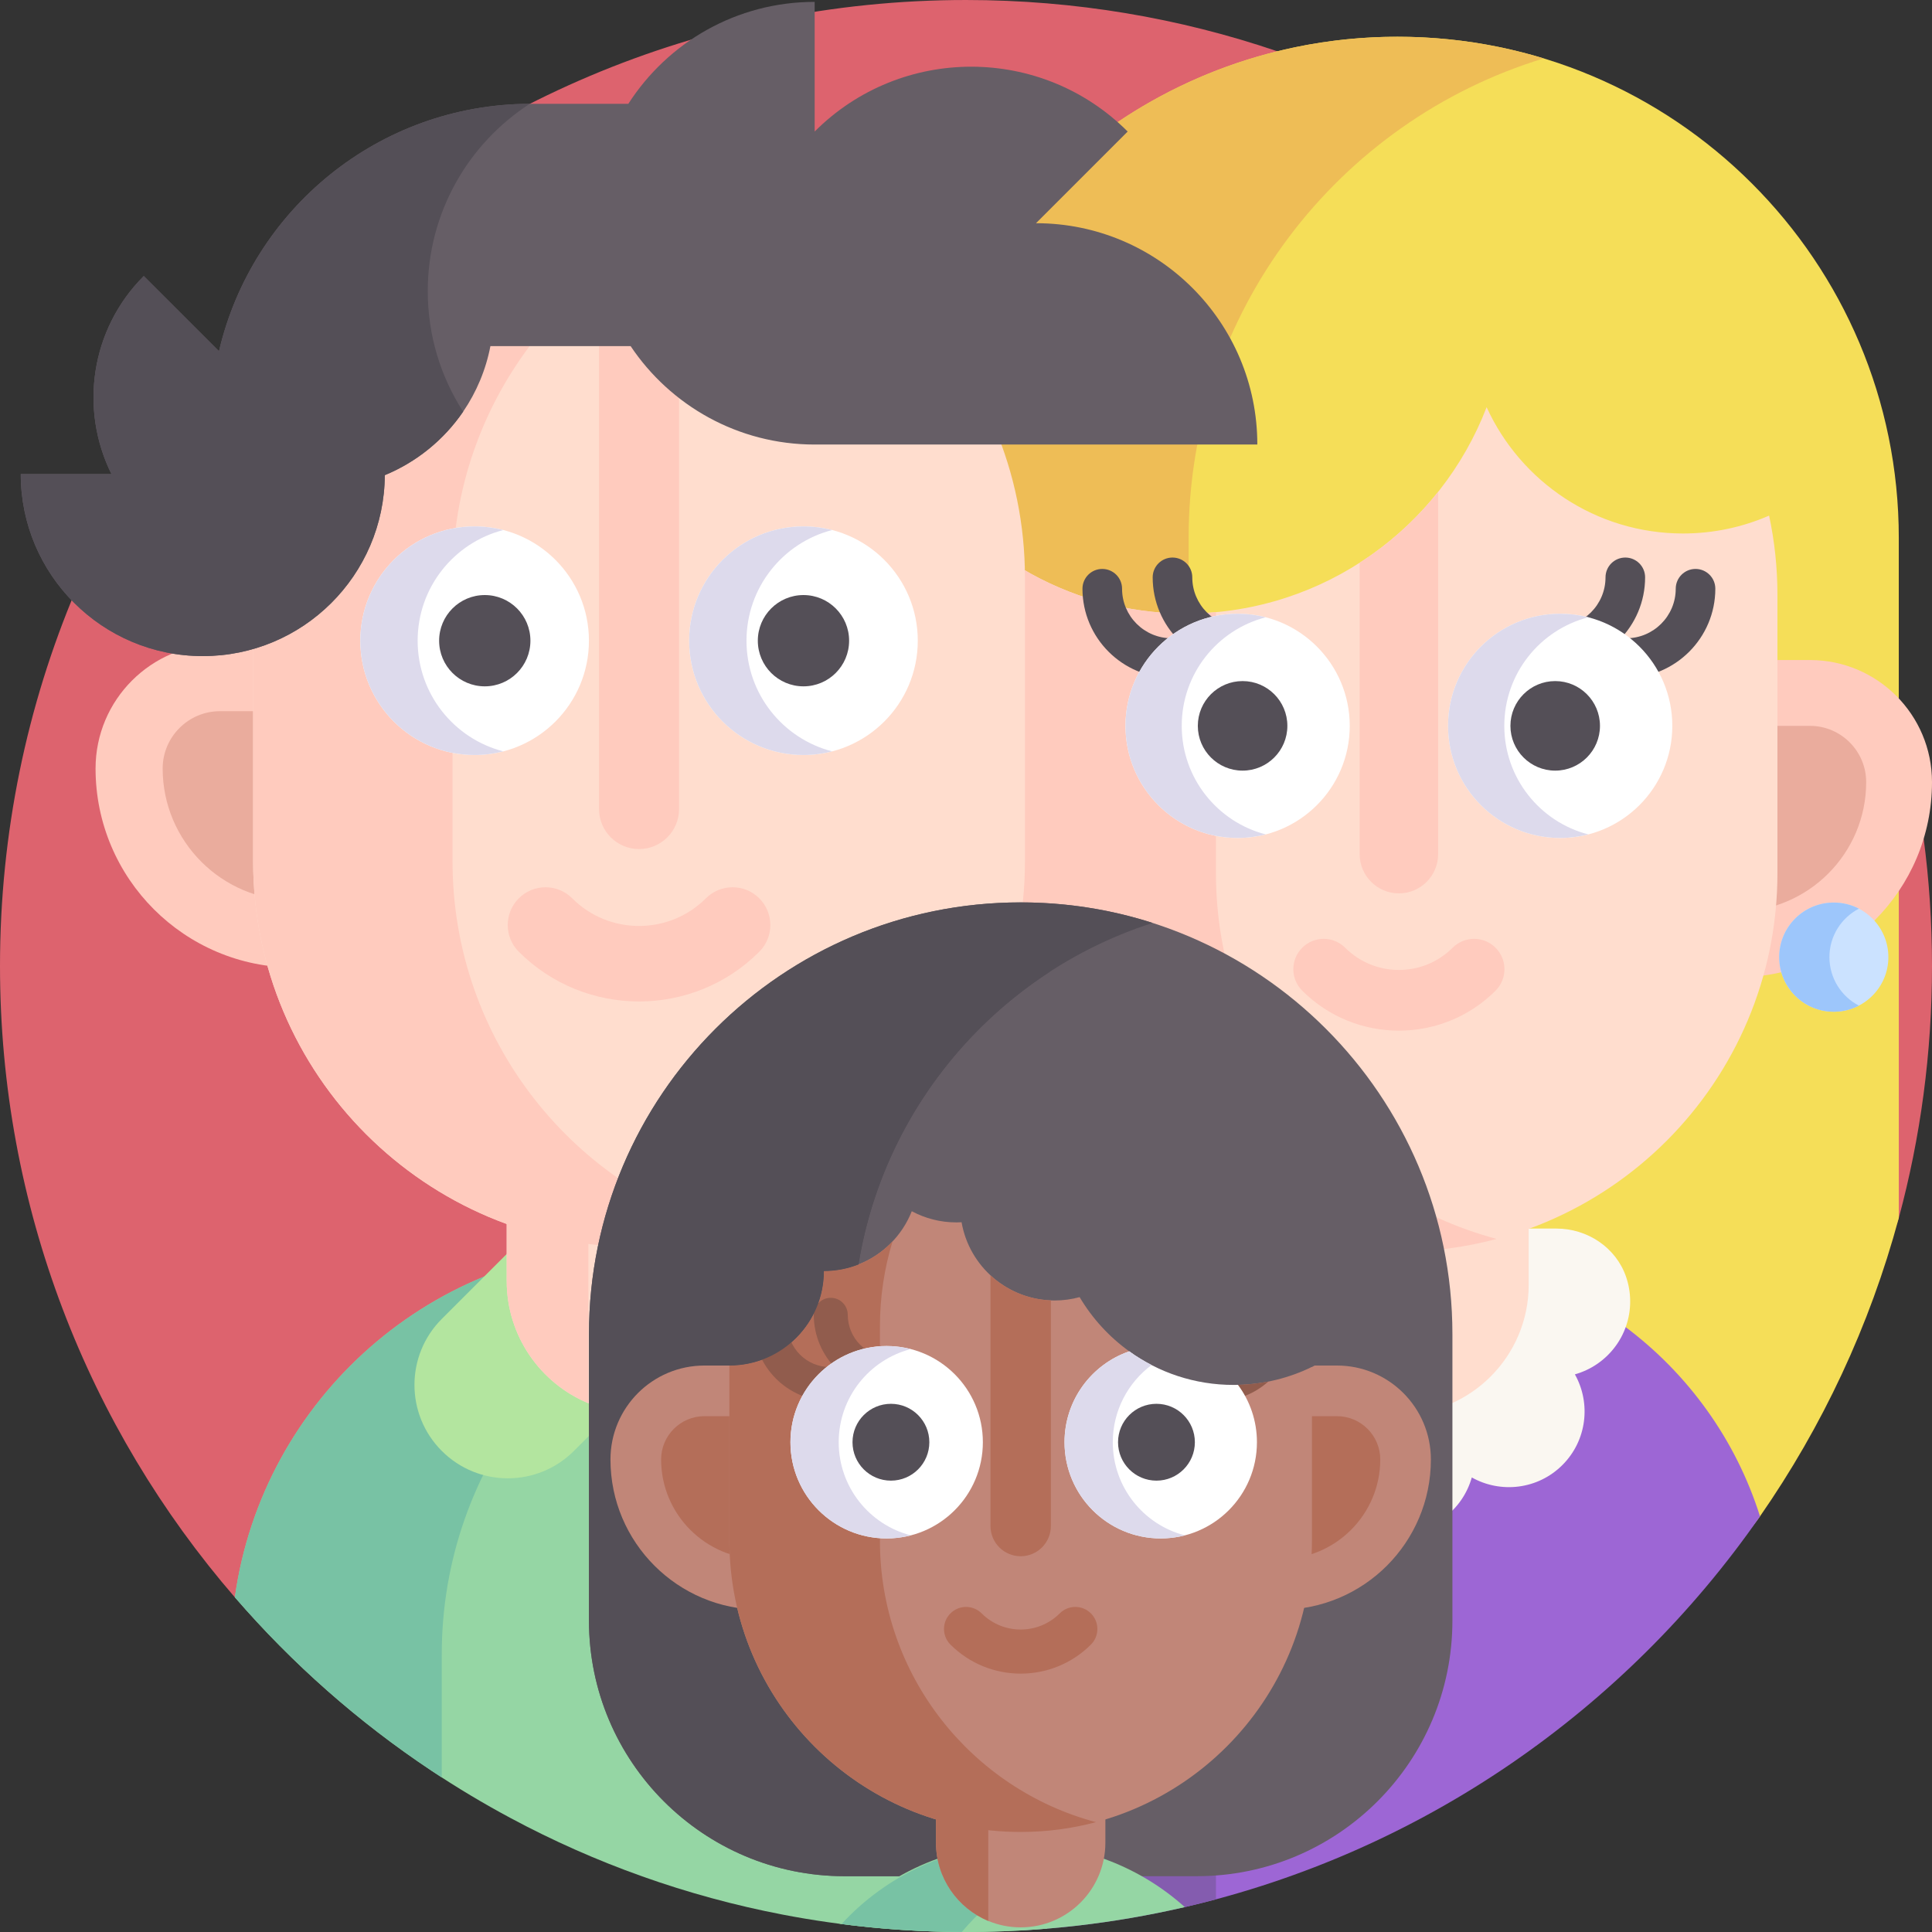 <?xml version="1.0" encoding="UTF-8"?> <svg xmlns="http://www.w3.org/2000/svg" id="Capa_1" height="512" viewBox="0 0 512 512" width="512"><rect x="0" y="0" width="512" height="512" fill="#333333" stroke="none"/><g><path d="m512 256c0 23.1-3.06 45.49-8.8 66.78-14.3 53.08-373.435 130.044-440.967 100.526-38.778-44.87-62.233-103.35-62.233-167.306 0-141.38 114.62-256 256-256 28.86 0 56.61 4.78 82.5 13.59 80.19 27.28 142.5 93.23 164.7 175.63 5.74 21.29 8.8 43.68 8.8 66.78z" fill="#dd636e"></path><g><path d="m503.2 142.57v180.21c-7.72 28.656-20.293 55.324-36.782 79.069-14.054 20.238-42.132 15.597-61.296 31.007l-167.582 22.754v-313.04c0-62.37 42.99-114.71 100.96-128.98 10.21-2.52 20.88-3.85 31.87-3.85 73.36 0 132.83 59.47 132.83 132.83z" fill="#f5de58"></path><path d="m466.42 401.85c-35.657 51.334-89.615 89.001-152.43 103.551-14.115 3.269-28.678-11.051-43.58-10.224v-63.147c0-55.4 44.91-100.31 100.32-100.31 44.88 0 82.88 29.48 95.69 70.13z" fill="#9d66d5"></path><path d="m396.65 335.1c-42.84 11.43-74.41 50.5-74.41 96.93v71.31c-16.67 4.45-34.01 7.27-51.83 8.26v-79.57c0-55.4 44.91-100.31 100.32-100.31 8.96 0 17.65 1.18 25.92 3.38z" fill="#845caf"></path><path d="m409.099 15.477c-54.465 16.57-94.104 67.197-94.104 127.091v122.832l55.727 56.109h-133.184v-178.94c0-73.361 59.467-132.829 132.829-132.829 13.475 0 26.48 2.009 38.732 5.737z" fill="#eebd56"></path><path d="m328.975 325.582c-8.201 0-15.756 5.001-18.443 12.749-.714 2.057-1.101 4.267-1.101 6.569 0 9.207 6.203 16.947 14.653 19.318-4.298 7.651-3.211 17.511 3.299 24.021 6.51 6.51 16.37 7.597 24.021 3.299 2.37 8.449 10.111 14.653 19.318 14.653s16.947-6.203 19.318-14.653c7.651 4.298 17.511 3.211 24.021-3.299 6.51-6.51 7.597-16.37 3.299-24.021 8.449-2.37 14.653-10.111 14.653-19.318 0-2.302-.388-4.512-1.101-6.569-2.687-7.748-10.242-12.749-18.443-12.749z" fill="#faf7f1"></path><path d="m405.121 278.803v61.657c0 18.997-15.411 34.408-34.395 34.408-4.668 0-9.114-.926-13.168-2.608-12.464-5.176-21.239-17.458-21.239-31.8v-61.657z" fill="#ffddce"></path><path d="m460.26 259.011h-179.076c-28.575 0-51.74-23.165-51.74-51.74 0-17.869 14.486-32.355 32.355-32.355h217.846c17.869 0 32.355 14.486 32.355 32.355 0 28.575-23.165 51.74-51.74 51.74z" fill="#ffcbbe"></path><path d="m281.184 241.568c-18.911 0-34.297-15.386-34.297-34.297 0-8.222 6.689-14.912 14.912-14.912h217.846c8.222 0 14.912 6.69 14.912 14.912 0 18.912-15.386 34.297-34.297 34.297z" fill="#eaac9d"></path><path d="m471.04 157.62v73.78c0 27.7-11.23 52.78-29.38 70.94-18.16 18.15-43.24 29.38-70.94 29.38-55.4 0-100.31-44.91-100.31-100.32v-73.78c0-2.36.08-4.71.25-7.03 12.78 7.63 27.71 12.01 43.67 12.01.23 0 .44 0 .66-.01 36.04-.27 66.74-22.89 78.98-54.68 9.01 19.74 28.92 33.47 52.04 33.47 8.11 0 15.83-1.69 22.82-4.74 1.45 6.77 2.21 13.78 2.21 20.98z" fill="#ffddce"></path><g fill="#ffcbbe"><path d="m396.64 328.33c-8.27 2.21-16.95 3.39-25.92 3.39-55.41 0-100.31-44.91-100.31-100.32v-73.78c0-2.36.08-4.71.25-7.03 12.78 7.63 27.71 12.01 43.67 12.01.23 0 .44 0 .66-.01 2.44-.02 4.86-.14 7.25-.36v69.17c0 46.45 31.56 85.52 74.4 96.93z"></path><path d="m381.12 130.35v96c0 5.75-4.65 10.4-10.4 10.4-5.74 0-10.4-4.65-10.4-10.4v-77.21c7.93-5.08 14.96-11.44 20.8-18.79z"></path><path d="m357.557 311.226v61.03c-12.462-5.172-21.233-17.458-21.233-31.789v-29.241z"></path></g><g><circle cx="485.969" cy="253.647" fill="#cbe2ff" r="14.467"></circle><path d="m492.632 266.505c-1.989 1.036-4.268 1.616-6.671 1.616-7.983 0-14.46-6.478-14.46-14.474 0-7.983 6.477-14.46 14.46-14.46 2.403 0 4.682.58 6.671 1.616-4.654 2.417-7.817 7.265-7.817 12.844 0 5.594 3.163 10.441 7.817 12.858z" fill="#9dc6fb"></path><circle cx="255.475" cy="253.647" fill="#cbe2ff" r="14.467"></circle><path d="m262.139 266.505c-1.989 1.036-4.268 1.616-6.671 1.616-7.983 0-14.46-6.478-14.46-14.474 0-7.983 6.477-14.46 14.46-14.46 2.403 0 4.682.58 6.671 1.616-4.654 2.417-7.817 7.265-7.817 12.844 0 5.594 3.163 10.441 7.817 12.858z" fill="#9dc6fb"></path></g><path d="m396.34 262.539c-14.126 14.126-37.11 14.126-51.236 0-3.142-3.142-3.142-8.237 0-11.379s8.237-3.142 11.379 0c7.852 7.852 20.627 7.851 28.478 0 3.142-3.142 8.237-3.142 11.379 0s3.142 8.237 0 11.379z" fill="#ffcbbe"></path><g fill="#544f57"><path d="m310.488 179.643c-13.026 0-23.623-10.597-23.623-23.623 0-2.898 2.349-5.246 5.246-5.246s5.246 2.349 5.246 5.246c0 7.24 5.89 13.13 13.13 13.13 2.897 0 5.246 2.349 5.246 5.246s-2.348 5.247-5.245 5.247z"></path><path d="m329.096 176.625c-13.026 0-23.623-10.597-23.623-23.623 0-2.898 2.349-5.246 5.246-5.246s5.246 2.349 5.246 5.246c0 7.24 5.89 13.13 13.13 13.13 2.897 0 5.246 2.349 5.246 5.246.002 2.898-2.347 5.247-5.245 5.247z"></path><path d="m430.956 179.643c13.026 0 23.623-10.597 23.623-23.623 0-2.898-2.349-5.246-5.246-5.246s-5.246 2.349-5.246 5.246c0 7.24-5.89 13.13-13.13 13.13-2.897 0-5.246 2.349-5.246 5.246s2.348 5.247 5.245 5.247z"></path><path d="m412.348 176.625c13.026 0 23.623-10.597 23.623-23.623 0-2.898-2.349-5.246-5.246-5.246s-5.246 2.349-5.246 5.246c0 7.24-5.89 13.13-13.13 13.13-2.897 0-5.246 2.349-5.246 5.246-.002 2.898 2.347 5.247 5.245 5.247z"></path></g><g><circle cx="327.98" cy="192.358" fill="#fff" r="29.716"></circle><path d="m335.439 221.127c-2.392.615-4.883.943-7.463.943-16.414 0-29.712-13.298-29.712-29.712s13.298-29.712 29.712-29.712c2.58 0 5.071.328 7.463.943-12.812 3.305-22.269 14.925-22.269 28.769s9.457 25.465 22.269 28.769z" fill="#dddaec"></path><circle cx="413.464" cy="192.358" fill="#fff" r="29.716"></circle><path d="m420.923 221.127c-2.392.615-4.883.943-7.463.943-16.414 0-29.712-13.298-29.712-29.712s13.298-29.712 29.712-29.712c2.58 0 5.071.328 7.463.943-12.812 3.305-22.269 14.925-22.269 28.769s9.457 25.465 22.269 28.769z" fill="#dddaec"></path><g fill="#544f57"><circle cx="329.3" cy="192.358" r="11.865"></circle><circle cx="412.144" cy="192.358" r="11.865"></circle></g></g></g><g><path d="m277.5 438.41v72.69c-2.35.2-4.72.37-7.09.5-1.43.08-2.86.15-4.29.2-3.36.14-6.73.2-10.12.2-16.58 0-32.8-1.58-48.5-4.59-25.62-4.91-49.88-13.64-72.16-25.59-7.18-3.84-14.16-8.02-20.91-12.51-19.43-12.91-36.99-28.42-52.19-46.01 7.34-52.58 52.5-93.05 107.11-93.05 59.73 0 108.15 48.42 108.15 108.16z" fill="#95d6a4"></path><path d="m197.29 333.9c-46.19 12.32-80.22 54.45-80.22 104.51v32.63c-.89-.57-1.76-1.15-2.64-1.73-19.43-12.91-36.99-28.42-52.19-46.01 7.33-52.58 52.49-93.05 107.11-93.05 9.66 0 19.02 1.27 27.94 3.65z" fill="#78c2a4"></path><path d="m204.357 332.247-35-35-52.272 52.272c-9.665 9.665-9.665 25.335 0 35 9.665 9.665 25.335 9.665 35 0z" fill="#b3e59f"></path><path d="m169.358 297.247-35 35 52.272 52.272c9.665 9.665 25.335 9.665 35 0 9.665-9.665 9.665-25.335 0-35z" fill="#cd8170"></path><path d="m204.422 276.596v62.858c0 19.366-15.711 35.077-35.064 35.077-4.758 0-9.291-.944-13.425-2.658-12.707-5.277-21.652-17.798-21.652-32.419v-62.858z" fill="#ffddce"></path><path d="m216.848 256.418h-138.776c-29.132 0-52.748-23.616-52.748-52.748 0-18.217 14.768-32.985 32.985-32.985h178.301c18.217 0 32.985 14.768 32.985 32.985h-22.708c0 29.132-.908 52.748-30.039 52.748z" fill="#ffcbbe"></path><path d="m78.072 238.635c-19.28 0-34.965-15.685-34.965-34.965 0-8.383 6.82-15.202 15.202-15.202h173.376c8.383 0 15.202 6.82 15.202 15.202 0 19.28 33.026 34.965 13.747 34.965z" fill="#eaac9d"></path><path d="m169.353 50.784c-56.481 0-102.268 45.787-102.268 102.268v75.221c0 56.481 45.787 102.268 102.268 102.268 56.481 0 102.268-45.787 102.268-102.268v-75.221c0-56.481-45.787-102.268-102.268-102.268z" fill="#ffddce"></path><path d="m195.778 327.091c-8.429 2.249-17.285 3.45-26.425 3.45-56.487 0-102.268-45.781-102.268-102.268v-75.221c0-56.478 45.781-102.268 102.268-102.268 9.14 0 17.996 1.2 26.425 3.45-43.674 11.648-75.852 51.481-75.852 98.818v75.221c0 47.346 32.178 87.179 75.852 98.818z" fill="#ffcbbe"></path><circle cx="125.779" cy="169.792" fill="#fff" r="30.294"></circle><path d="m133.383 199.121c-2.438.627-4.978.961-7.608.961-16.734 0-30.29-13.557-30.29-30.29s13.557-30.29 30.29-30.29c2.63 0 5.17.334 7.608.961-13.061 3.369-22.703 15.216-22.703 29.329s9.642 25.96 22.703 29.329z" fill="#dddaec"></path><circle cx="212.927" cy="169.792" fill="#fff" r="30.294"></circle><path d="m220.531 199.121c-2.438.627-4.978.961-7.608.961-16.734 0-30.29-13.557-30.29-30.29s13.557-30.29 30.29-30.29c2.63 0 5.17.334 7.608.961-13.061 3.369-22.703 15.216-22.703 29.329s9.642 25.96 22.703 29.329z" fill="#dddaec"></path><path d="m169.353 225.008c-5.855 0-10.601-4.746-10.601-10.601v-149.293h21.202v149.293c0 5.855-4.746 10.601-10.601 10.601z" fill="#ffcbbe"></path><circle cx="128.47" cy="169.792" fill="#544f57" r="12.096"></circle><circle cx="212.927" cy="169.792" fill="#544f57" r="12.096"></circle><path d="m201.22 252.221c-17.572 17.572-46.163 17.572-63.734 0-3.909-3.909-3.908-10.246 0-14.155s10.246-3.909 14.155 0c9.767 9.767 25.659 9.767 35.425 0 3.908-3.908 10.246-3.909 14.155 0 3.908 3.909 3.907 10.246-.001 14.155z" fill="#ffcbbe"></path><path d="m155.931 317.186v54.681c-12.705-5.272-21.646-17.798-21.646-32.408v-39.086z" fill="#ffcbbe"></path><path d="m333.206 117.807h-117.31c-20.336 0-38.258-10.364-48.779-26.089h-37.151c-1.22 6.346-3.722 12.23-7.226 17.372-5.099 7.453-12.308 13.345-20.763 16.832-.157 26.508-21.687 47.951-48.238 47.951-26.638 0-48.238-21.6-48.238-48.238h24.041c-8.481-17.041-5.64-38.284 8.56-52.484l19.935 19.926c8.725-37.482 42.25-65.437 82.364-65.567h26.115c10.434-16.248 28.643-27.013 49.38-27.013v34.361c22.908-22.908 60.05-22.908 82.949 0l-24.294 24.294c32.391 0 58.655 26.255 58.655 58.655z" fill="#665e66"></path><path d="m113.361 77.152c0 11.768 3.443 22.733 9.379 31.938-5.099 7.453-12.308 13.345-20.763 16.832-.157 26.508-21.687 47.951-48.238 47.951-26.638 0-48.238-21.6-48.238-48.238h24.041c-8.481-17.041-5.64-38.284 8.56-52.484l19.935 19.926c8.725-37.482 42.25-65.437 82.364-65.567-16.275 10.521-27.04 28.826-27.04 49.642z" fill="#544f57"></path></g><g><path d="m270.493 239.146c-63.188 0-114.412 51.224-114.412 114.412v75.901c0 37.418 30.333 67.752 67.752 67.752h93.321c37.418 0 67.752-30.333 67.752-67.752v-75.901c-.002-63.188-51.226-114.412-114.413-114.412z" fill="#665e66"></path><path d="m293.778 497.213h-69.942c-37.419 0-67.756-30.337-67.756-67.756v-75.9c0-63.192 51.224-114.416 114.416-114.416 12.194 0 23.944 1.908 34.971 5.444-46.085 14.772-79.445 57.974-79.445 108.972v75.9c0 37.419 30.338 67.756 67.756 67.756z" fill="#544f57"></path><g><path d="m379.2 386.78c0 10.99-4.46 20.94-11.66 28.15-7.2 7.2-17.16 11.66-28.15 11.66h-137.8c-21.98 0-39.81-17.83-39.81-39.81 0-6.88 2.79-13.1 7.29-17.61 4.51-4.5 10.73-7.29 17.61-7.29h113.316l10.729 16.968c6.45 3.29 8.454-2.447 16.184-2.447 7.74 0 15.04-11.231 21.49-14.521h5.91c13.751 0 24.891 11.15 24.891 24.9z" fill="#c18678"></path><path d="m201.594 413.167c-14.552 0-26.391-11.839-26.391-26.392 0-6.327 5.147-11.475 11.475-11.475h167.631c6.327 0 11.474 5.148 11.474 11.475 0 14.552-11.839 26.392-26.391 26.392z" fill="#b46e59"></path></g><path d="m313.99 505.4c-18.63 4.32-38.04 6.6-57.99 6.6-11.36 0-22.55-.74-33.51-2.18 11.93-12.95 29.02-21.05 48-21.05 16.72 0 31.96 6.28 43.5 16.63z" fill="#95d6a4"></path><path d="m287.95 490.97c-13.09 3.49-24.57 10.95-33.06 21.02-10.8-.04-21.44-.75-31.87-2.1 11.92-12.98 29.04-21.12 48.07-21.12 5.83 0 11.48.76 16.86 2.2z" fill="#78c2a4"></path><path d="m292.938 455.614v32.704c0 12.395-10.056 22.451-22.442 22.451-3.046 0-5.947-.604-8.592-1.701-8.133-3.377-13.858-11.391-13.858-20.749v-32.704h44.892z" fill="#c18678"></path><path d="m347.68 362.24v46.06c0 21.32-8.64 40.61-22.61 54.58s-33.27 22.61-54.58 22.61c-42.63 0-77.19-34.56-77.19-77.19v-46.42c13.83 0 25.04-11.21 25.04-25.04 3.23 0 6.32-.61 9.16-1.74 6.45-2.53 11.59-7.67 14.13-14.11 3.53 1.89 7.55 2.96 11.82 2.96.46 0 .92-.01 1.38-.04 2.04 11.78 12.31 20.73 24.66 20.73 2.3 0 4.52-.31 6.62-.89 3.351 5.65 7.84 10.546 13.151 14.369 7.783 5.602 9.82 16.412 20.138 16.412.388 0 8.285-7.516 8.671-7.525 7.022-.168 13.666-1.856 19.61-4.766z" fill="#c18678"></path><g fill="#b46e59"><path d="m290.44 482.89c-6.36 1.7-13.05 2.6-19.95 2.6-42.63 0-77.19-34.55-77.19-77.19v-46.42c13.83 0 25.04-11.21 25.04-25.04 3.23 0 6.32-.61 9.16-1.74 3.46-1.36 6.54-3.46 9.03-6.12-2.17 7.13-3.34 14.7-3.34 22.54v56.78c0 35.74 24.28 65.8 57.25 74.59z"></path><path d="m278.49 344.61v59.8c0 4.42-3.58 8.01-8 8.01s-8-3.59-8-8.01v-66.43c4.24 3.92 9.83 6.4 16 6.63z"></path><path d="m261.902 476.769v32.294c-8.131-3.374-13.854-11.391-13.854-20.742v-11.552z"></path></g><g><path d="m219.963 371.294c-11.177 0-20.269-9.093-20.269-20.269 0-2.486 2.016-4.502 4.502-4.502s4.502 2.015 4.502 4.502c0 6.212 5.054 11.266 11.266 11.266 2.486 0 4.502 2.015 4.502 4.502-.001 2.486-2.017 4.501-4.503 4.501z" fill="#915c4d"></path><path d="m235.93 368.705c-11.177 0-20.269-9.093-20.269-20.269 0-2.486 2.016-4.502 4.502-4.502s4.502 2.015 4.502 4.502c0 6.212 5.054 11.266 11.266 11.266 2.486 0 4.502 2.015 4.502 4.502s-2.017 4.501-4.503 4.501z" fill="#915c4d"></path><circle cx="234.972" cy="382.205" fill="#fff" r="25.497"></circle><path d="m241.372 406.89c-2.052.528-4.189.809-6.403.809-14.084 0-25.494-11.41-25.494-25.494s11.41-25.494 25.494-25.494c2.214 0 4.351.281 6.403.809-10.993 2.836-19.108 12.807-19.108 24.685s8.115 21.849 19.108 24.685z" fill="#dddaec"></path><circle cx="236.104" cy="382.205" fill="#544f57" r="10.181"></circle></g><g><path d="m336.12 366.12c-3.59 3.22-8.33 5.17-13.51 5.17-2.48 0-5.108 2.789-5.108.299 0-.2.01-.4.04-.59 2.84.54 6.378-3.979 9.368-3.979 3.15 0 6.23-.31 9.21-.9z" fill="#915c4d"></path><path d="m333.1 382.2c0 14.09-11.41 25.5-25.5 25.5-14.08 0-25.49-11.41-25.49-25.5 0-11.16 7.17-20.64 17.15-24.08 7.78 5.6 17.33 8.9 27.65 8.9.39 0 .78 0 1.16-.02 3.16 4.24 5.03 9.5 5.03 15.2z" fill="#fff"></path><path d="m314 406.89c-2.05.53-4.19.81-6.4.81-14.08 0-25.49-11.41-25.49-25.5 0-11.16 7.17-20.64 17.15-24.08 1.87 1.35 3.86 2.57 5.93 3.62-6.25 4.64-10.29 12.08-10.29 20.46 0 11.88 8.11 21.85 19.1 24.69z" fill="#dddaec"></path><circle cx="306.472" cy="382.205" fill="#544f57" r="10.181"></circle></g><path d="m289.105 435.832c-10.263 10.263-26.962 10.263-37.225 0-2.283-2.283-2.283-5.984 0-8.267s5.984-2.283 8.267 0c5.704 5.704 14.986 5.704 20.69 0 2.283-2.283 5.984-2.283 8.267 0s2.284 5.984.001 8.267z" fill="#b46e59"></path><path d="m193.3 361.877c13.832 0 25.042-11.21 25.042-25.042 3.231 0 6.324-.61 9.163-1.733 5.252-32.41 24.127-60.257 50.553-77.468l-7.565-7.734-21.169-2.951-33.663 14.756-29.951 38.074-23.929 34.393 6.478 21.83 6.945 5.874" fill="#544f57"></path></g></g></svg> 